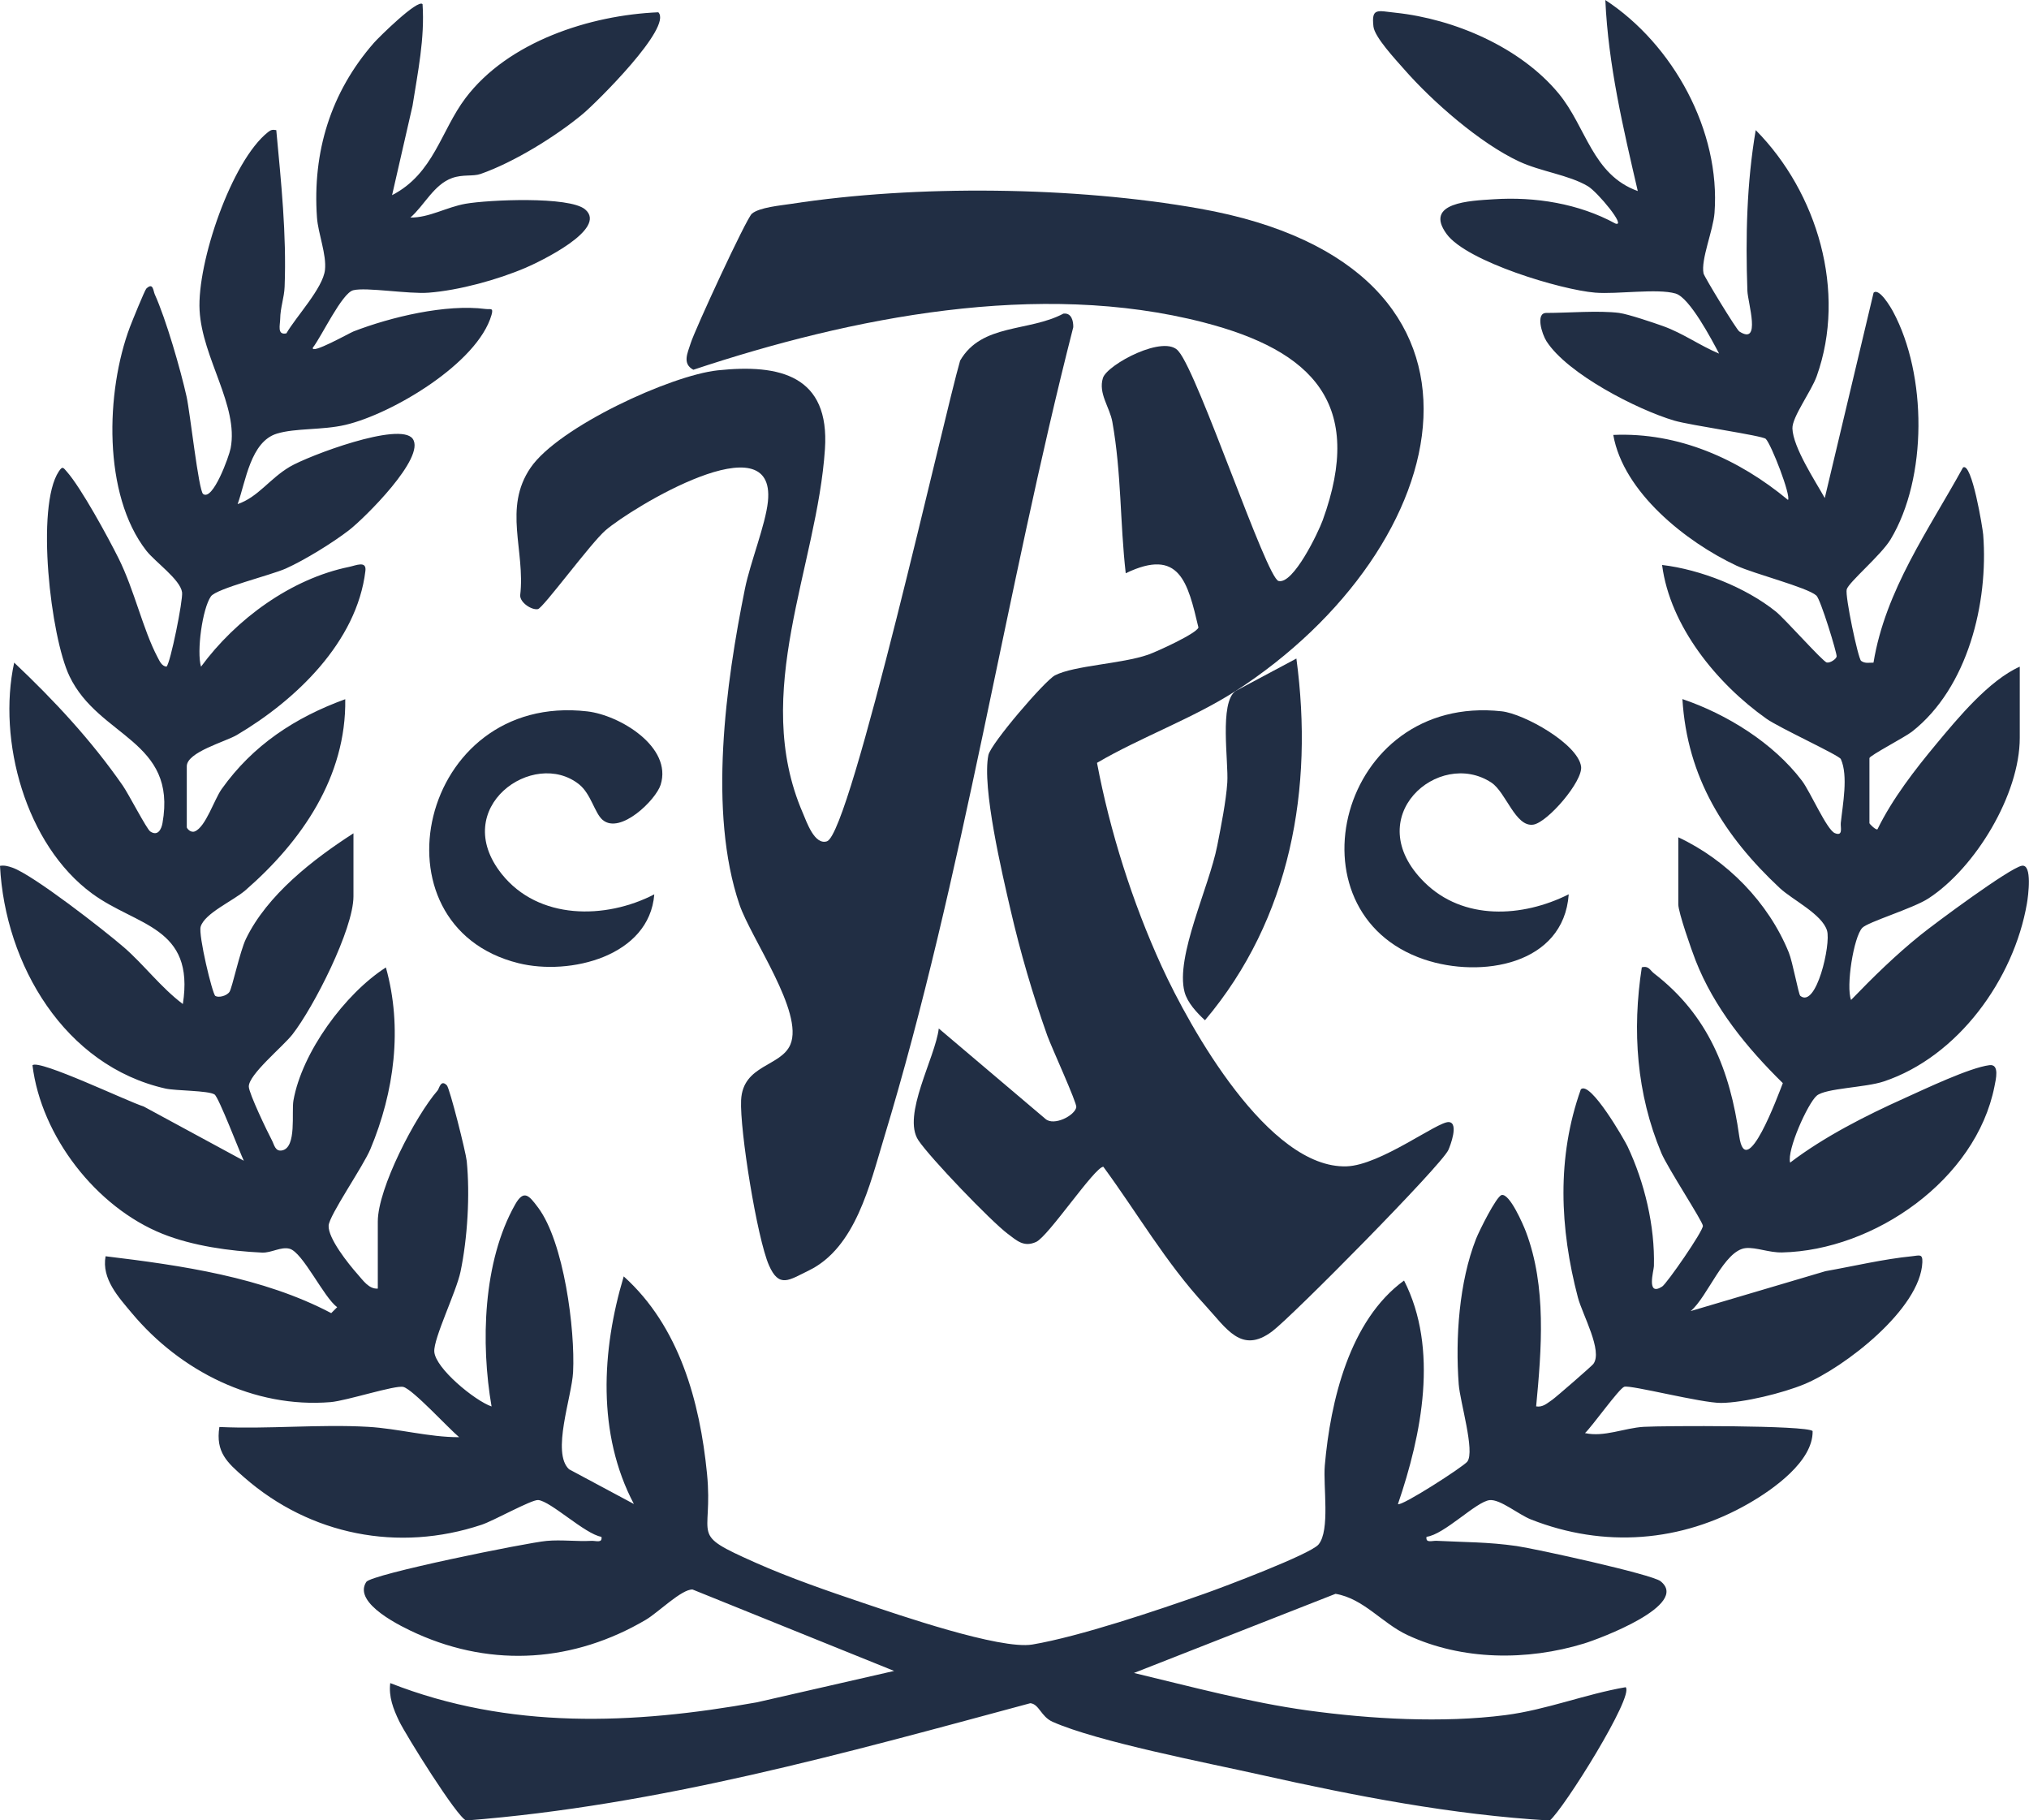 <?xml version="1.0" encoding="UTF-8"?><svg id="b" xmlns="http://www.w3.org/2000/svg" viewBox="0 0 499.24 447.81"><g id="c"><path d="M398.49,77c2.07.26,8.42,2.4,10.76,3.24,4.94,1.79,8.97,4.76,13.74,6.75-1.8-3.4-7.23-13.77-10.71-14.78-4.49-1.31-14.31.22-19.78-.22-8.4-.68-31.61-7.64-36.56-14.43-5.68-7.79,5.84-8.17,11.56-8.54,10.2-.67,20.97,1.05,29.99,5.98,2.79.9-4.43-7.8-6.8-9.2-4.71-2.79-11.51-3.56-16.92-6.08-9.6-4.48-21.31-14.71-28.3-22.7-2.15-2.45-7.24-7.88-7.53-10.49-.53-4.7.96-3.87,5.42-3.4,14.52,1.54,30.75,8.51,40.14,19.86,6.84,8.27,8.27,19.98,19.48,24.01-3.59-15.48-7.27-31.02-7.98-46.99,16.67,10.91,28.38,32.18,26.86,52.37-.32,4.28-3.4,11.48-2.7,14.89.17.82,8.09,13.81,8.8,14.27,5.48,3.54,2.1-7.06,1.99-9.99-.47-13.22-.17-26.54,2.05-39.54,15.18,15.32,22.43,39.74,15.01,60.52-1.35,3.78-6.08,10.06-5.98,12.88.16,4.66,5.62,12.91,7.96,17.11l12.01-50.51c1.4-1.3,4.33,3.77,4.81,4.68,8.33,15.51,8.49,40.86-.63,56.01-2.33,3.87-10.3,10.52-10.79,12.29-.45,1.62,2.81,17.05,3.54,17.58.97.72,1.99.42,3.05.44,2.91-17.8,13.56-32.63,22.02-48,2.17-1.5,4.86,15.04,4.97,16.51,1.31,16.75-3.76,37.67-17.51,48.46-1.78,1.39-10.48,5.91-10.48,6.52v16c0,.18,1.59,1.77,1.98,1.5,3.66-7.49,9.18-14.62,14.5-21.01s12.94-15.61,20.51-18.99v17.5c0,13.92-10.9,31.99-22.48,39.52-3.82,2.48-14.9,5.78-16.27,7.23-2.13,2.25-4.05,14.42-2.76,17.74,5.43-5.63,10.95-11.03,17.05-15.95,3.58-2.89,21.92-16.49,24.95-17.06,2.67-.51,1.58,7.48,1.27,9.28-3.22,18.64-16.95,37.68-35.22,43.78-4.58,1.53-14.31,1.64-16.5,3.5s-7.4,13.42-6.54,16.46c8.34-6.35,18.56-11.54,28.15-15.85,5.02-2.26,15.99-7.5,20.89-8.12,2.56-.33,1.55,3.6,1.23,5.25-4.55,22.95-29.61,40.32-52.25,40.82-3.2.07-6.38-1.3-8.92-1.07-5.35.49-9.39,12.03-13.59,15.5l33.18-9.82c7.05-1.25,14.21-2.97,21.34-3.68,1.77-.18,2.59-.67,2.5,1.5-.47,11.46-19.19,25.9-29.04,29.98-5.25,2.18-14.89,4.56-20.48,4.61-4.82.04-22.29-4.48-23.82-3.98-1.29.42-7.91,9.77-9.67,11.4,4.71,1.06,9.67-1.26,14.46-1.54s40.06-.42,41.55,1.04c.14,7.43-9.72,14.36-15.7,17.8-16.65,9.59-35.66,11-53.57,3.96-3.1-1.22-7.58-5.02-10.18-4.77-3.3.32-11.17,8.49-15.55,9.02-.27,1.64,1.35.93,2.48.99,6.96.36,12.66.27,19.73,1.29,4.63.67,33.2,6.94,35.36,8.64,7.35,5.81-14.95,14.15-18.8,15.33-14.01,4.29-30,4.2-43.45-2.07-6.29-2.93-10.77-8.98-17.71-10.15l-49.6,19.47c14.07,3.36,28.4,7.24,42.77,9.22,15.43,2.12,33.15,3.13,48.6,1.15,10.08-1.29,19.65-5.15,29.62-6.87,2.19,2.11-15.24,29.95-18.68,32.8-23.92-1.39-47.92-6.05-71.33-11.29-12.95-2.9-39.99-8.1-51-13-2.88-1.28-3.29-4.36-5.48-4.57-45.58,12.28-91.47,25.18-138.79,28.85-2.19-.66-14.93-21.14-16.53-24.48-1.41-2.94-2.59-5.96-2.17-9.32,29.24,11.48,59.74,10.2,90.22,4.73l33.76-7.72-49.59-20.03c-2.65-.14-8.52,5.69-11.49,7.44-17.59,10.36-37.5,11.84-56.28,3.44-3.57-1.6-15.95-7.43-12.52-12.74,1.24-1.91,39.42-9.65,44.39-10.1,3.58-.33,7.38.18,11-.01,1.13-.06,2.75.65,2.48-.99-4.03-.65-12.49-8.79-15.57-9.05-1.63-.13-10.99,5.11-13.89,6.07-20.52,6.85-42.22,2.55-58.44-11.64-4.18-3.66-7.08-6.18-6.11-12.4,12.01.56,24.61-.72,36.55-.04,7.42.42,15,2.57,22.45,2.55-2.58-2.13-11.34-11.71-13.72-12.36-1.94-.53-13.97,3.4-17.91,3.73-18.86,1.55-36.99-7.65-48.88-21.86-3.33-3.98-7.5-8.46-6.49-14.02,18.65,2.25,38.67,5.12,55.52,13.99l1.47-1.47c-3.25-2.28-8.47-13.52-11.72-14.37-2.14-.56-4.49,1.05-6.77.95-7.99-.38-17.06-1.64-24.48-4.61-16.35-6.55-29.86-24.02-32.01-41.48,1.64-1.53,23.55,8.98,27.35,10.14l24.65,13.35c-1.09-2.31-6.17-15.63-7.2-16.3-1.53-.99-9.52-.89-12.05-1.45C15.92,262.21,1.25,237.31,0,213c1.1-.18,2.01.08,3.05.44,5.13,1.79,22.56,15.38,27.42,19.58s9.15,9.94,14.52,13.97c2.99-19.12-11.34-19.11-22.32-27.17C6.29,207.8-.68,182.16,3.49,163c9.85,9.3,18.99,19.12,26.73,30.27,1.39,2,5.87,10.67,6.74,11.26,1.9,1.28,2.76-.58,3.02-2.04,3.65-20.43-15.63-21.05-22.87-36.12-4.68-9.74-8.35-41.82-2.64-50.4.92-1.39,1.08-.96,1.98.06,3.55,4.03,10.12,16.1,12.71,21.29,3.92,7.85,6,17.54,9.62,24.38.49.92,1.02,2.19,2.19,2.29.93-.73,4.1-16.38,3.83-18.29-.45-3.16-6.63-7.46-8.79-10.23-10.77-13.81-10-39.2-4.05-55,.5-1.33,3.67-9.12,4.04-9.47,1.7-1.62,1.68.5,2.08,1.4,2.76,6.1,6.34,18.48,7.83,25.17.87,3.92,2.95,23.11,4.07,23.95,2.4,1.79,6.39-9.26,6.77-11.25,2-10.48-6.99-22.15-7.64-33.91s7.87-36.81,16.86-43.88c.75-.59,1.1-.61,2.01-.47,1.19,12.87,2.55,25.55,2.05,38.54-.1,2.68-1.05,5.06-1.09,7.92-.02,1.48-.81,4.04,1.53,3.53,2.36-4.09,8.99-11.11,9.49-15.59.43-3.8-1.69-8.95-1.97-12.92-1.13-16.14,3.38-30.8,14.01-42.95,1.09-1.25,10.81-10.87,11.97-9.52.57,8.45-1.17,16.72-2.47,25.02l-5.03,21.97c10.28-5.32,11.97-15.82,18.09-23.91,10.49-13.88,30.64-20.38,47.42-21.08,3.58,3.63-15.27,22.24-18.53,24.97-6.69,5.58-17.02,11.94-25.2,14.8-1.88.66-4.34.05-7,1-4.51,1.61-6.83,6.73-10.27,9.73,4.63.05,8.84-2.56,13.6-3.4,5.48-.96,25.48-1.9,29.39,1.39,5.73,4.83-11.32,12.94-14.64,14.36-6.9,2.95-16.4,5.56-23.87,6.13-4.97.38-15.37-1.41-18.55-.6-2.79.71-7.77,11.35-9.93,14.12-.57,1.81,9.05-3.62,10.01-3.99,9.18-3.55,22.72-6.79,32.5-5.52,1.17.15,1.99-.42,1.45,1.46-3.41,11.89-24.49,24.37-35.96,27.05-5.64,1.32-12.26.75-16.85,2.15-6.49,1.99-7.65,11.73-9.66,17.34,5.06-1.73,7.83-6.22,12.82-9.18,4.59-2.71,27.12-11.21,30.25-6.9,3.32,4.57-11.89,19.57-15.66,22.49-4.02,3.11-10.94,7.37-15.56,9.44-3.62,1.62-17.07,4.92-18.42,6.84-2.1,2.98-3.55,13.57-2.44,17.3,8.55-11.64,22.1-21.62,36.45-24.55,1.66-.34,4.31-1.6,4,.98-2.09,17.51-17.17,31.84-31.64,40.38-2.81,1.66-12.31,4.2-12.31,7.69v15c0,.25.92,1.46,2,1.01,2.66-1.11,4.77-7.87,6.59-10.42,7.68-10.78,18.05-17.6,30.4-22.09.28,19.09-10.73,34.96-24.52,46.97-3.02,2.63-10.07,5.66-11.06,9-.6,2.04,2.88,16.54,3.61,17.02s2.75.07,3.49-1c.64-.93,2.58-9.99,4.02-12.98,5.22-10.85,16.57-19.64,26.48-26.02v15.5c0,8.12-9.82,27.33-15.02,33.98-2.37,3.03-10.82,9.89-10.73,12.85.06,1.71,4.54,11.04,5.7,13.22.57,1.08.79,2.82,2.53,2.45,3.6-.78,2.24-9.35,2.75-12.26,2.09-11.85,12.66-26.27,22.75-32.74,4.16,14.84,2.08,30.6-3.81,44.68-1.82,4.34-10.14,16.28-10.28,18.83-.17,3.11,4.87,9.42,7.13,11.96,1.29,1.44,2.77,3.7,4.97,3.53v-16.5c0-8.18,9.23-25.92,14.71-32.23.42-.48.77-2.83,2.28-1.27.71.73,4.67,16.44,4.89,18.62.83,8.34.19,19.03-1.53,27.23-1.05,5-6.65,16.37-6.45,19.66.26,4.1,9.95,12.05,14.09,13.49-2.68-15.53-2.15-35.63,5.81-49.7,2.17-3.83,3.47-2.12,5.64.77,6.35,8.47,9.14,29.95,8.61,40.47-.31,6.12-5.37,19.86-.99,23.91l15.95,8.54c-9.1-17.24-7.95-37.82-2.5-55.99,13.68,12.3,18.73,30.76,20.49,48.51,1.62,16.35-4.79,14.48,12.04,21.96,8.19,3.64,17.67,6.93,26.2,9.8s33.88,11.63,41.82,10.29c11.67-1.97,30.9-8.46,42.46-12.54,4.43-1.56,25.93-9.66,27.94-12.06,2.91-3.46,1.11-14.42,1.55-19.45,1.38-15.81,6.08-35.75,19.5-45.49,8.59,16.83,4.33,37.93-1.5,54.98.63.78,16.11-9.17,17.07-10.44,1.92-2.54-1.8-14.7-2.12-19.03-.84-11.37.08-25.13,4.28-35.8.73-1.86,4.97-10.41,6.27-10.74,1.98-.49,5.33,7.3,5.98,9.01,5.11,13.53,3.86,28.87,2.52,42.98,1.63.28,2.7-.77,3.91-1.58.87-.58,9.75-8.31,10.16-8.85,2.4-3.18-2.69-12.17-3.79-16.35-4.47-17.01-5.25-34.47.72-51.22,2.32-2.22,10.75,12.48,11.48,14.02,4.21,8.92,6.76,19.62,6.5,29.48-.03,1.09-1.96,7.59,2.03,5.02,1.13-.72,10.12-13.66,10.02-14.95-.1-1.17-8.7-14.28-10.22-17.9-6.1-14.56-7.22-30.14-4.81-45.68,1.73-.45,2,.72,3,1.49,13.36,10.27,18.72,23.94,20.97,40.03,1.63,11.63,9.63-10.23,10.73-13.03-8.84-8.69-16.9-18.51-21.48-30.22-.98-2.5-4.24-11.79-4.24-13.76v-16.5c11.98,5.61,22.17,16.03,27.18,28.32.97,2.37,2.4,10.33,2.83,10.68,3.93,3.21,7.58-12.69,6.59-16.03-1.21-4.05-8.52-7.58-11.61-10.46-13.67-12.78-22.8-27.2-23.98-46.51,10.95,3.72,22.35,10.78,29.41,20.08,2.07,2.73,6.1,12.08,8.1,12.9,2.11.87,1.35-1.45,1.46-2.5.47-4.56,1.87-11.61.01-15.72-.43-.95-15.11-7.66-18.31-9.93-12.18-8.62-23.72-22.74-25.67-37.82,9.43,1.11,20.61,5.52,28.01,11.48,2.2,1.77,11.53,12.29,12.5,12.51.85.19,2.36-.87,2.44-1.48.1-.79-3.94-14.06-4.99-14.99-2.27-2.03-15.34-5.33-19.65-7.35-12.38-5.81-27.85-18.05-30.32-32.16,16.08-.71,30.92,5.97,42.99,15.99.78-1.01-4.09-13.65-5.47-15.02-.82-.81-18.64-3.34-22.51-4.49-9.13-2.7-26.31-11.51-31.45-19.54-1.13-1.77-2.73-6.95-.05-6.95,5.48,0,12.85-.65,18,0Z" style="fill:#212e44;"/><path d="M303.99,170c-10.35,6.69-23.38,11.38-34.07,17.66,3.19,16.9,8.74,34.39,15.89,50.01,6.98,15.25,26.31,49.87,45.52,49.25,8.35-.27,22.43-11.09,25.16-10.89,2.51.18.35,5.84-.12,6.87-1.74,3.82-38.42,40.92-43.37,44.63-7.59,5.67-11.22-.75-16.53-6.51-9.57-10.35-16.68-22.68-24.99-34-2.11.02-13.51,17.11-16.53,18.49s-4.74-.3-6.99-1.99c-4.21-3.17-19.13-18.72-21.99-23.01-4.1-6.15,4.16-20.31,5.02-27.5l26.27,22.26c2.07,1.79,7.19-.82,7.57-2.9.19-1.02-6.14-14.83-7.13-17.59-3.61-10.14-6.62-20.45-9.05-30.95-2.03-8.78-7.09-30.14-5.45-38.09.58-2.79,13.89-18.32,16.39-19.61,4.74-2.43,16.4-2.81,22.92-5.08,2.06-.72,11.94-5.21,12.37-6.69-2.62-11.03-4.59-19.75-17.89-13.34-1.43-12.57-1.03-24.52-3.29-37.23-.65-3.64-3.51-7.02-2.32-10.81,1.04-3.31,15.34-10.96,18.65-6.51,4.93,5.8,21.58,55.7,24.56,56.45,3.64.91,9.79-11.98,10.86-14.92,10.4-28.62-2.4-41.73-29.27-48.68-40.53-10.49-86.71-1.28-125.58,11.64-2.8-1.51-1.39-4.15-.67-6.48.99-3.25,13.72-30.79,15.08-31.92,1.87-1.55,6.98-2,9.6-2.4,30.84-4.76,69.86-4.29,100.58,1.16,80.43,14.27,63.44,83.38,8.79,118.71Z" style="fill:#212e44;"/><path d="M261.7,77.15c1.94-.23,2.42,1.8,2.38,3.34-16.69,65.22-27.08,135.27-46.59,199.5-3.46,11.4-6.97,26.94-18.46,32.54-4.92,2.4-7.33,4.41-9.82-1.26-2.94-6.7-7.21-33.33-6.86-40.63.42-8.77,9.78-8.21,12.12-13.67,3.38-7.91-9.66-26.06-12.52-34.44-7.76-22.75-3.37-54.44,1.35-77.73,1.3-6.41,5.06-15.71,5.65-21.43,2.04-20.02-33.45,1.47-39.97,7.1-3.62,3.12-15.36,19.13-16.62,19.37-1.52.3-4.39-1.58-4.37-3.36,1.31-11.09-4.26-21.47,2.57-31.44s34.42-22.71,46.06-23.94c15.38-1.63,27.55,1.36,26.36,19.36-1.92,28.99-18.27,59.87-5.46,89.5.95,2.19,2.87,7.99,5.95,7,5.85-1.88,28.93-105.14,32.77-118.25,5.32-9.21,16.95-7.02,25.47-11.59Z" style="fill:#212e44;"/><path d="M385.99,220c-1.26,17.42-21.64,20.71-35.53,16.03-34.29-11.54-21.04-65.45,19.04-61.05,5.51.61,18.72,8,19.53,13.57.52,3.59-8.26,13.8-11.77,14.31-4.4.65-6.69-7.96-10.3-10.34-12.91-8.52-32.64,8.49-16.5,24.5,9.58,9.5,24.14,8.69,35.52,2.98Z" style="fill:#212e44;"/><path d="M148.28,201.7c-1.95-1.65-2.87-6.4-5.76-8.72-11.21-9.01-32.09,5.72-19.05,22.05,9.02,11.3,25.51,11.2,37.52,4.98-1.2,15.24-20.77,20.08-33.43,16.93-36.97-9.19-24.5-66.72,16.94-61.94,7.99.92,20.99,8.75,18.05,18.06-1.19,3.75-9.94,12.3-14.26,8.64Z" style="fill:#212e44;"/><path d="M303.99,170l14.99-8c4.3,31.95-1.4,63.99-22.49,88.98-1.97-1.79-4.34-4.34-5.03-6.95-2.3-8.73,6.05-25.79,8.05-36.01.91-4.63,2.17-10.96,2.47-15.53.33-5.09-1.99-19.61,2.01-22.49Z" style="fill:#212e44;"/></g></svg>